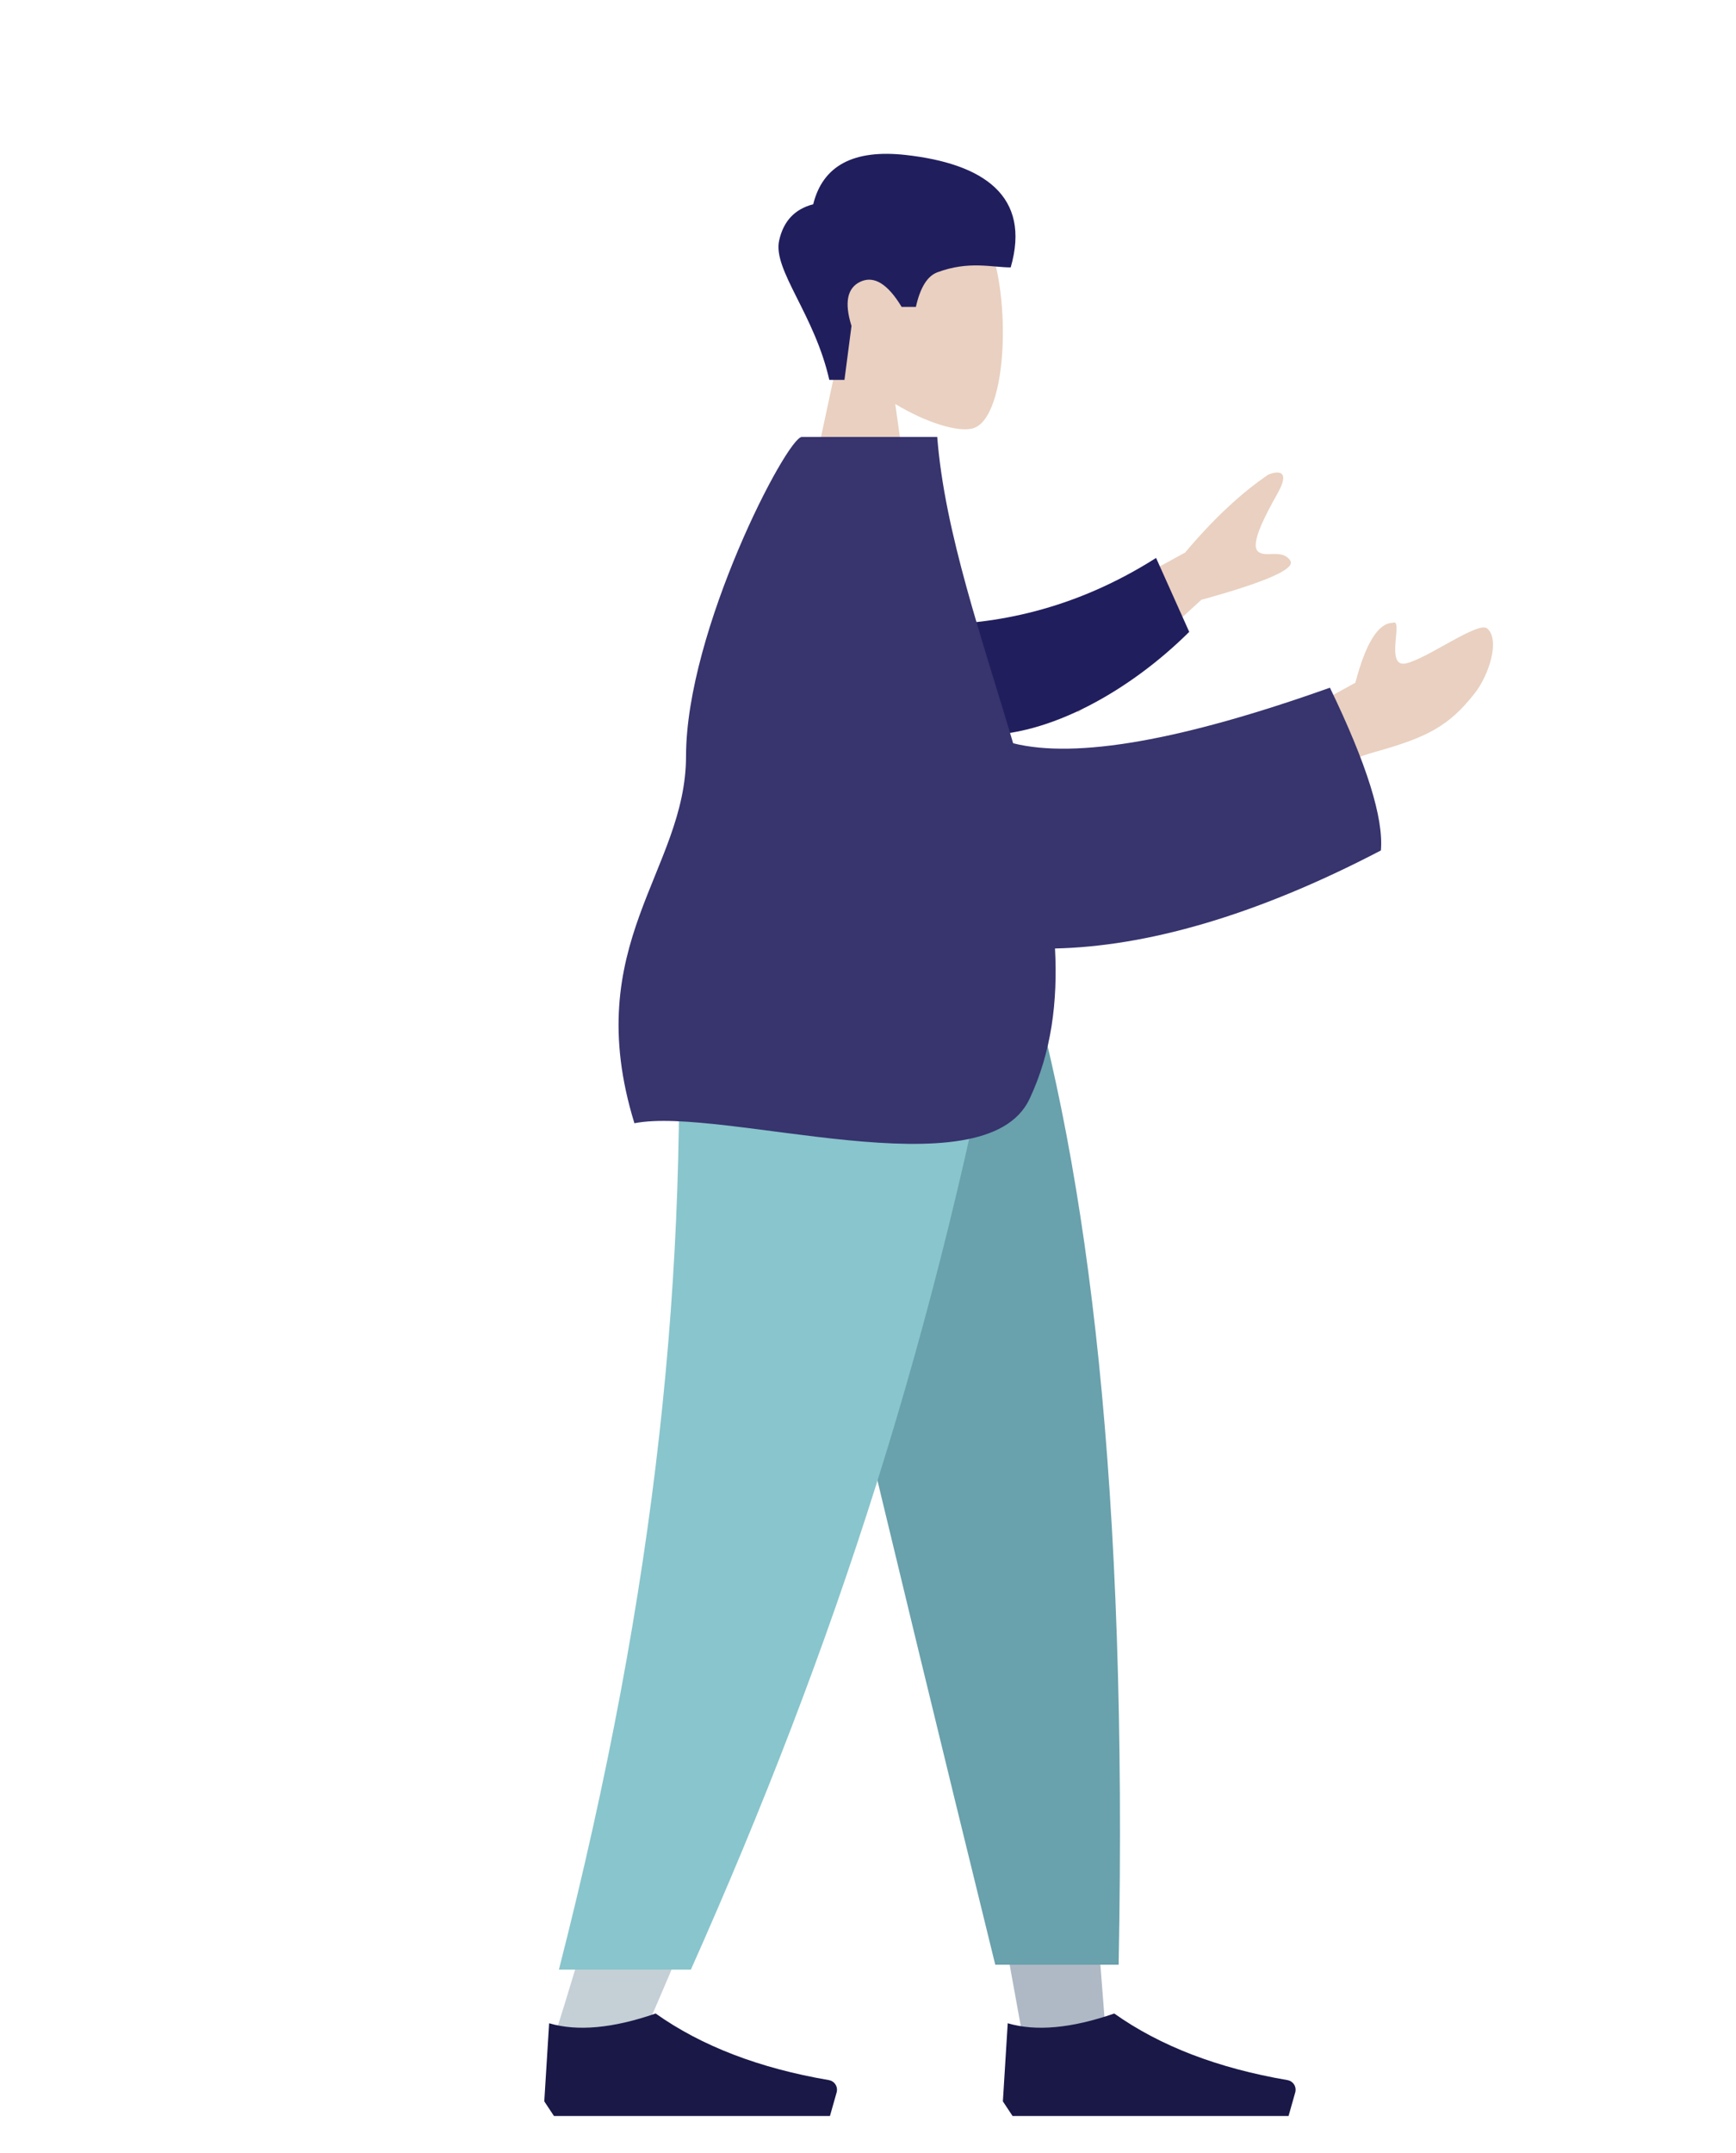 <?xml version="1.0" encoding="UTF-8"?>
<svg width="142px" height="176px" viewBox="0 0 142 176" version="1.1" xmlns="http://www.w3.org/2000/svg" xmlns:xlink="http://www.w3.org/1999/xlink">
    <!-- Generator: Sketch 53.2 (72643) - https://sketchapp.com -->
    <title>Standing</title>
    <desc>Created with Sketch.</desc>
    <g id="Standing" stroke="none" stroke-width="1" fill="none" fill-rule="evenodd">
        <g id="A-Human/Standing" transform="translate(11, 3)">
            <g id="Head/Front/Short-2" transform="translate(32.723, 0)">
                <g id="Head" stroke-width="1" transform="translate(21.549, 12.371)" fill="#E9D0C0">
                    <path d="M3.297,13.764 C1.458,11.605 0.214,8.96 0.422,5.996 C1.021,-2.544 12.909,-0.665 15.222,3.645 C17.534,7.955 17.259,18.889 14.271,19.659 C13.079,19.966 10.54,19.214 7.955,17.656 L9.577,29.131 L0,29.131 L3.297,13.764 Z"></path>
                </g>
                <path d="M24.111,28.057 C22.908,22.709 19.484,19.064 20.007,16.673 C20.356,15.08 21.285,14.089 22.795,13.701 C23.576,10.541 26.094,9.198 30.351,9.669 C36.735,10.377 40.632,13.028 38.949,18.863 C37.402,18.863 35.535,18.303 32.953,19.262 C32.133,19.566 31.547,20.509 31.195,22.091 L30.028,22.091 C28.895,20.214 27.778,19.524 26.678,20.021 C25.577,20.519 25.326,21.728 25.927,23.648 L25.352,28.057 L24.111,28.057 Z" id="Hair" fill="#211E5E"></path>
            </g>
            <g id="Bottom/Standing/Sweatpants" transform="translate(0, 74.624)">
                <polygon id="Leg" fill="#AFB9C5" points="51.08 0 65.666 50.372 72.527 88.192 79.413 88.192 72.539 2.01474334e-29"></polygon>
                <path d="M44.323,0 C45.346,26.168 44.943,40.441 44.713,42.818 C44.484,45.196 43.183,61.119 34.319,88.991 L41.524,88.991 C53.263,62.252 57.361,46.329 58.707,42.818 C60.054,39.307 64.03,25.035 69.836,0 L44.323,0 Z" id="Leg" fill="#C5CFD6"></path>
                <path d="M50.681,0 C54.483,17.333 61.059,45.001 70.409,83.005 L80.502,83.005 C81.248,43.998 78.077,18.325 72.585,0 L50.681,0 Z" id="Pant" fill="#69A1AC"></path>
                <path d="M44.351,0 C45.352,26.165 42.757,51.943 34.718,83.404 L45.514,83.404 C57.26,57.067 65.678,31.416 71.432,0 L44.351,0 Z" id="Pant" fill="#89C5CC"></path>
                <g id="Accessories/Shoe/Flat-Simple" transform="translate(33.521, 79.413)" fill="#191847">
                    <path d="M0,14.765 L0.396,8.38 C2.715,9.058 5.619,8.792 9.109,7.582 C12.861,10.24 17.585,12.055 23.28,13.027 L23.28,13.027 C23.715,13.101 24.007,13.513 23.933,13.948 C23.928,13.976 23.922,14.004 23.914,14.031 L23.366,15.962 L9.109,15.962 L0.792,15.962 L0,14.765 Z" id="Shoe"></path>
                </g>
                <g id="Accessories/Shoe/Flat-Simple" transform="translate(71.033, 79.413)" fill="#191847">
                    <path d="M0,14.765 L0.396,8.38 C2.715,9.058 5.619,8.792 9.109,7.582 C12.861,10.24 17.585,12.055 23.28,13.027 L23.28,13.027 C23.715,13.101 24.007,13.513 23.933,13.948 C23.928,13.976 23.922,14.004 23.914,14.031 L23.366,15.962 L9.109,15.962 L0.792,15.962 L0,14.765 Z" id="Shoe"></path>
                </g>
            </g>
            <g id="Body/Pointing-Forward" transform="translate(8.779, 32.723)">
                <path d="M63.306,17.04 L77.158,9.454 C79.461,6.718 81.73,4.594 83.966,3.081 C84.649,2.796 85.844,2.623 84.727,4.606 C83.609,6.589 82.523,8.725 83.093,9.335 C83.662,9.946 85.081,9.093 85.76,10.108 C86.213,10.785 83.788,11.854 78.486,13.315 L68.421,22.53 L63.306,17.04 Z M85,23.441 L91.084,20.098 C91.938,16.85 92.959,15.215 94.146,15.195 C95.058,14.771 93.47,18.876 95.199,18.52 C96.928,18.164 101.148,15.025 101.875,15.662 C102.951,16.605 101.991,19.5 100.861,20.94 C98.749,23.631 97,24.552 92.677,25.757 C90.417,26.387 87.974,27.65 85.346,29.547 L85,23.441 Z" id="Skin" fill="#E9D0C0"></path>
                <path d="M57.009,13.867 C61.809,14.576 68.359,14.576 75.863,11.328 L77.595,17.723 C72.153,21.646 64.932,24.433 59.176,23.355 C54.639,22.505 53.184,16.625 57.009,13.867 Z" id="Sleeve" fill="#211E5E" transform="translate(66.204, 17.458) rotate(-9) translate(-66.204, -17.458) "></path>
                <path d="M63.093,25.046 C68.244,26.33 76.881,24.815 89.005,20.501 C92.012,26.723 93.402,31.158 93.175,33.807 C82.775,39.24 73.861,41.662 66.517,41.822 C66.75,46.18 66.22,50.326 64.438,54.115 C60.775,61.904 39.325,54.691 32.114,56.11 C27.597,41.443 36.33,35.482 36.337,26.097 C36.344,15.82 44.597,-1.42108547e-13 45.811,-1.42108547e-13 L56.884,-3.94400018e-14 C57.495,7.849 60.57,16.5 63.093,25.046 Z" id="Clothes" fill="#37346E"></path>
            </g>
        </g>
    </g>
</svg>